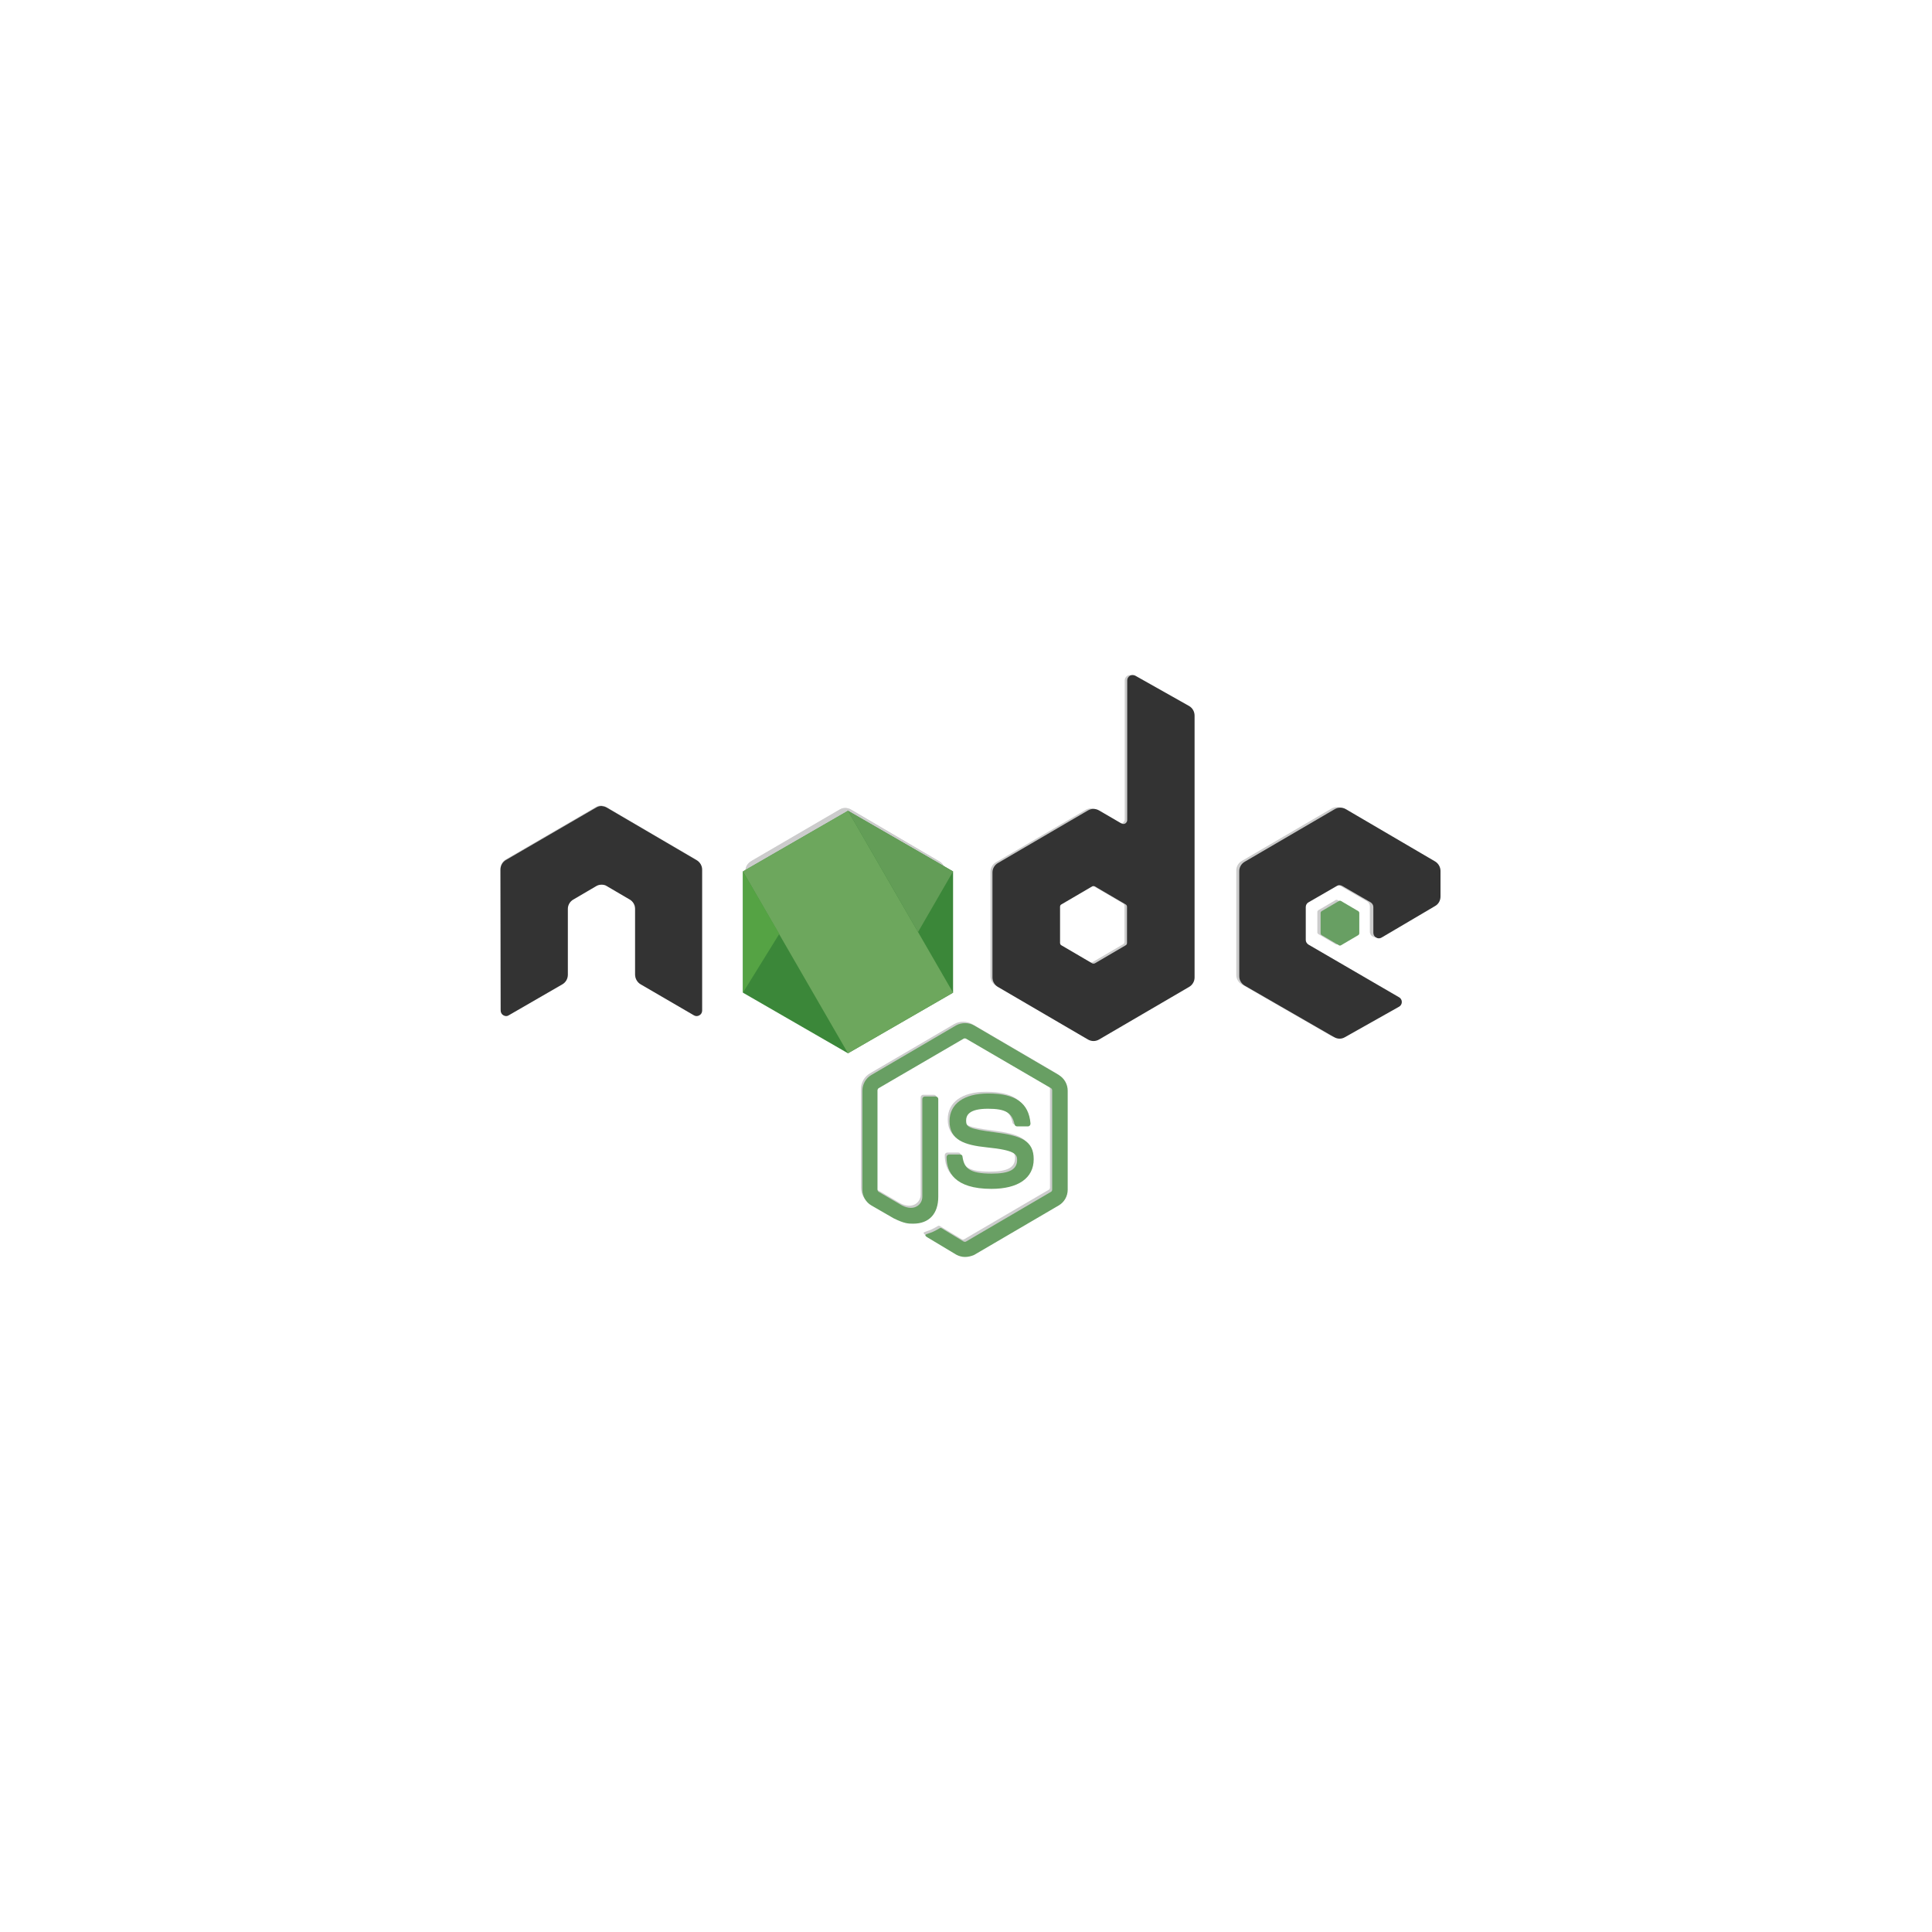 <svg width="166" height="166" viewBox="0 0 166 166" fill="none" xmlns="http://www.w3.org/2000/svg">
<path d="M82.758 107.8C82.486 107.8 82.231 107.726 81.995 107.597L79.576 106.145C79.212 105.943 79.394 105.869 79.503 105.833C79.994 105.667 80.085 105.63 80.594 105.336C80.649 105.3 80.722 105.318 80.776 105.355L82.631 106.476C82.704 106.513 82.795 106.513 82.85 106.476L90.106 102.23C90.179 102.193 90.216 102.119 90.216 102.027V93.553C90.216 93.461 90.179 93.387 90.106 93.35L82.85 89.122C82.777 89.086 82.686 89.086 82.631 89.122L75.374 93.35C75.302 93.387 75.265 93.479 75.265 93.553V102.027C75.265 102.101 75.302 102.193 75.374 102.23L77.357 103.388C78.43 103.939 79.103 103.296 79.103 102.652V94.288C79.103 94.178 79.194 94.067 79.321 94.067H80.249C80.358 94.067 80.467 94.159 80.467 94.288V102.652C80.467 104.105 79.685 104.95 78.321 104.95C77.902 104.95 77.575 104.95 76.647 104.491L74.738 103.388C74.265 103.112 73.974 102.597 73.974 102.046V93.571C73.974 93.02 74.265 92.505 74.738 92.229L81.995 87.983C82.449 87.725 83.068 87.725 83.522 87.983L90.779 92.229C91.252 92.505 91.543 93.02 91.543 93.571V102.046C91.543 102.597 91.252 103.112 90.779 103.388L83.522 107.634C83.304 107.726 83.031 107.8 82.758 107.8Z" fill="#CCCCCC"/>
<path d="M85.014 101.972C81.831 101.972 81.176 100.502 81.176 99.251C81.176 99.141 81.267 99.031 81.394 99.031H82.34C82.449 99.031 82.54 99.104 82.54 99.215C82.686 100.189 83.104 100.667 85.032 100.667C86.56 100.667 87.215 100.318 87.215 99.49C87.215 99.013 87.033 98.663 84.65 98.424C82.668 98.222 81.431 97.781 81.431 96.181C81.431 94.692 82.668 93.81 84.741 93.81C87.069 93.81 88.215 94.619 88.36 96.384C88.36 96.439 88.342 96.494 88.306 96.549C88.269 96.586 88.215 96.623 88.16 96.623H87.196C87.105 96.623 87.014 96.549 86.996 96.457C86.778 95.446 86.214 95.115 84.723 95.115C83.049 95.115 82.849 95.704 82.849 96.145C82.849 96.678 83.086 96.843 85.341 97.137C87.578 97.432 88.633 97.854 88.633 99.435C88.633 101.053 87.305 101.972 85.014 101.972Z" fill="#CCCCCC"/>
<path fill-rule="evenodd" clip-rule="evenodd" d="M60.26 74.655C60.26 74.324 60.078 74.011 59.788 73.846L52.094 69.342C51.967 69.269 51.821 69.232 51.676 69.213C51.657 69.213 51.603 69.213 51.603 69.213C51.457 69.213 51.312 69.269 51.185 69.342L43.473 73.828C43.182 73.993 43 74.305 43 74.655L43.018 86.714C43.018 86.88 43.109 87.045 43.255 87.119C43.4 87.21 43.582 87.21 43.709 87.119L48.293 84.471C48.584 84.306 48.766 83.993 48.766 83.663V78.019C48.766 77.688 48.947 77.376 49.239 77.21L51.185 76.07C51.33 75.978 51.494 75.942 51.657 75.942C51.821 75.942 51.985 75.978 52.112 76.07L54.058 77.21C54.349 77.376 54.531 77.688 54.531 78.019V83.663C54.531 83.993 54.713 84.306 55.004 84.471L59.551 87.119C59.697 87.21 59.878 87.21 60.024 87.119C60.169 87.045 60.26 86.88 60.26 86.714V74.655Z" fill="#CCCCCC"/>
<path fill-rule="evenodd" clip-rule="evenodd" d="M97.327 58.055C97.181 57.982 96.999 57.982 96.872 58.055C96.727 58.147 96.636 58.294 96.636 58.46V70.409C96.636 70.519 96.581 70.629 96.472 70.703C96.363 70.758 96.254 70.758 96.144 70.703L94.217 69.581C93.926 69.416 93.58 69.416 93.289 69.581L85.577 74.085C85.286 74.251 85.104 74.563 85.104 74.894V83.883C85.104 84.214 85.286 84.527 85.577 84.692L93.289 89.196C93.58 89.362 93.926 89.362 94.217 89.196L101.928 84.692C102.219 84.527 102.401 84.214 102.401 83.883V61.474C102.401 61.125 102.219 60.813 101.928 60.647L97.327 58.055ZM96.617 80.924C96.617 81.016 96.581 81.089 96.508 81.126L93.871 82.67C93.798 82.707 93.707 82.707 93.635 82.67L90.997 81.126C90.925 81.089 90.888 80.997 90.888 80.924V77.835C90.888 77.744 90.925 77.67 90.997 77.633L93.635 76.089C93.707 76.052 93.798 76.052 93.871 76.089L96.508 77.633C96.581 77.67 96.617 77.762 96.617 77.835V80.924Z" fill="#CCCCCC"/>
<path fill-rule="evenodd" clip-rule="evenodd" d="M122.992 77.762C123.283 77.597 123.447 77.284 123.447 76.953V74.766C123.447 74.435 123.265 74.122 122.992 73.957L115.335 69.471C115.044 69.306 114.698 69.306 114.407 69.471L106.696 73.975C106.405 74.141 106.223 74.453 106.223 74.784V83.773C106.223 84.104 106.405 84.417 106.696 84.582L114.353 88.994C114.644 89.16 114.989 89.16 115.262 88.994L119.9 86.384C120.046 86.31 120.137 86.145 120.137 85.979C120.137 85.814 120.046 85.648 119.9 85.575L112.152 81.071C112.006 80.979 111.916 80.832 111.916 80.667V77.854C111.916 77.689 112.006 77.523 112.152 77.45L114.571 76.052C114.717 75.96 114.898 75.96 115.044 76.052L117.463 77.45C117.608 77.541 117.699 77.689 117.699 77.854V80.06C117.699 80.225 117.79 80.391 117.936 80.464C118.081 80.556 118.263 80.556 118.409 80.464L122.992 77.762Z" fill="#CCCCCC"/>
<path fill-rule="evenodd" clip-rule="evenodd" d="M114.751 77.339C114.806 77.302 114.879 77.302 114.933 77.339L116.407 78.203C116.461 78.24 116.497 78.295 116.497 78.369V80.097C116.497 80.17 116.461 80.225 116.407 80.262L114.933 81.126C114.879 81.163 114.806 81.163 114.751 81.126L113.278 80.262C113.224 80.225 113.187 80.17 113.187 80.097V78.369C113.187 78.295 113.224 78.24 113.278 78.203L114.751 77.339Z" fill="#CCCCCC"/>
<path fill-rule="evenodd" clip-rule="evenodd" d="M72.175 69.564C72.466 69.398 72.811 69.398 73.102 69.564L80.741 74.031C81.032 74.196 81.196 74.509 81.196 74.84V83.737C81.196 84.068 81.014 84.38 80.741 84.546L73.102 89.013C72.811 89.178 72.466 89.178 72.175 89.013L64.536 84.546C64.245 84.38 64.081 84.068 64.081 83.737V74.821C64.081 74.49 64.263 74.178 64.536 74.012L72.175 69.564Z" fill="#CCCCCC"/>
<path d="M80.704 84.545L73.083 89.012C73.018 89.062 72.938 89.082 72.843 89.099L72.846 89.104C72.61 89.159 72.373 89.141 72.173 89.012L64.516 84.545C64.225 84.38 64.043 84.067 64.043 83.736V74.82C64.043 74.49 64.225 74.177 64.516 74.012L64.594 73.965L64.589 73.956L72.155 69.544C72.374 69.416 72.628 69.379 72.865 69.453L81.122 83.7V83.736C81.122 84.067 80.995 84.38 80.704 84.545Z" fill="#CCCCCC"/>
<path d="M81.14 74.821C81.14 74.49 80.994 74.177 80.703 74.012L73.101 69.545C73.028 69.508 72.955 69.471 72.882 69.453L81.14 83.7V74.821Z" fill="#CCCCCC"/>
<path d="M82.918 108C82.644 108 82.389 107.926 82.151 107.797L79.723 106.339C79.357 106.136 79.54 106.062 79.65 106.025C80.143 105.859 80.234 105.822 80.745 105.527C80.8 105.49 80.873 105.509 80.928 105.545L82.79 106.671C82.864 106.708 82.955 106.708 83.01 106.671L90.296 102.408C90.369 102.371 90.405 102.297 90.405 102.205V93.696C90.405 93.604 90.369 93.53 90.296 93.493L83.01 89.248C82.937 89.211 82.845 89.211 82.79 89.248L75.504 93.493C75.431 93.53 75.395 93.622 75.395 93.696V102.205C75.395 102.279 75.431 102.371 75.504 102.408L77.495 103.571C78.572 104.124 79.248 103.478 79.248 102.832V94.434C79.248 94.323 79.339 94.213 79.467 94.213H80.398C80.508 94.213 80.617 94.305 80.617 94.434V102.832C80.617 104.29 79.832 105.139 78.463 105.139C78.043 105.139 77.714 105.139 76.783 104.678L74.865 103.571C74.39 103.294 74.098 102.777 74.098 102.223V93.714C74.098 93.161 74.39 92.644 74.865 92.367L82.151 88.103C82.608 87.845 83.229 87.845 83.685 88.103L90.972 92.367C91.446 92.644 91.738 93.161 91.738 93.714V102.223C91.738 102.777 91.446 103.294 90.972 103.571L83.685 107.834C83.466 107.926 83.192 108 82.918 108Z" fill="#689F63"/>
<path d="M85.183 102.149C81.987 102.149 81.33 100.672 81.33 99.417C81.33 99.307 81.421 99.196 81.549 99.196H82.498C82.608 99.196 82.699 99.27 82.699 99.38C82.845 100.359 83.265 100.839 85.201 100.839C86.735 100.839 87.392 100.488 87.392 99.657C87.392 99.177 87.21 98.827 84.817 98.587C82.827 98.384 81.585 97.941 81.585 96.335C81.585 94.84 82.827 93.954 84.909 93.954C87.246 93.954 88.397 94.766 88.543 96.538C88.543 96.594 88.525 96.649 88.488 96.704C88.451 96.741 88.397 96.778 88.342 96.778H87.374C87.283 96.778 87.191 96.704 87.173 96.612C86.954 95.597 86.388 95.265 84.891 95.265C83.21 95.265 83.01 95.855 83.01 96.298C83.01 96.833 83.247 96.999 85.511 97.295C87.757 97.59 88.817 98.015 88.817 99.602C88.817 101.226 87.484 102.149 85.183 102.149Z" fill="#689F63"/>
<path fill-rule="evenodd" clip-rule="evenodd" d="M60.33 74.722C60.33 74.39 60.147 74.076 59.855 73.91L52.13 69.388C52.003 69.314 51.857 69.277 51.711 69.259C51.692 69.259 51.638 69.259 51.638 69.259C51.491 69.259 51.345 69.314 51.218 69.388L43.475 73.891C43.183 74.058 43 74.371 43 74.722L43.018 86.83C43.018 86.996 43.11 87.162 43.256 87.236C43.402 87.328 43.584 87.328 43.712 87.236L48.314 84.578C48.606 84.412 48.789 84.098 48.789 83.766V78.1C48.789 77.767 48.971 77.454 49.264 77.288L51.218 76.143C51.364 76.051 51.528 76.014 51.692 76.014C51.857 76.014 52.021 76.051 52.149 76.143L54.103 77.288C54.395 77.454 54.578 77.767 54.578 78.1V83.766C54.578 84.098 54.76 84.412 55.052 84.578L59.618 87.236C59.764 87.328 59.946 87.328 60.092 87.236C60.239 87.162 60.33 86.996 60.33 86.83V74.722Z" fill="#333333"/>
<path fill-rule="evenodd" clip-rule="evenodd" d="M97.545 58.055C97.399 57.981 97.216 57.981 97.089 58.055C96.943 58.148 96.851 58.295 96.851 58.461V70.459C96.851 70.569 96.796 70.68 96.687 70.754C96.577 70.809 96.468 70.809 96.358 70.754L94.422 69.628C94.13 69.462 93.783 69.462 93.491 69.628L85.749 74.15C85.456 74.316 85.274 74.63 85.274 74.962V83.988C85.274 84.32 85.456 84.634 85.749 84.8L93.491 89.322C93.783 89.488 94.13 89.488 94.422 89.322L102.165 84.8C102.457 84.634 102.64 84.32 102.64 83.988V61.488C102.64 61.138 102.457 60.824 102.165 60.658L97.545 58.055ZM96.833 81.016C96.833 81.108 96.796 81.182 96.723 81.219L94.076 82.769C94.002 82.806 93.911 82.806 93.838 82.769L91.19 81.219C91.117 81.182 91.081 81.09 91.081 81.016V77.915C91.081 77.823 91.117 77.749 91.19 77.712L93.838 76.162C93.911 76.125 94.002 76.125 94.076 76.162L96.723 77.712C96.796 77.749 96.833 77.841 96.833 77.915V81.016Z" fill="#333333"/>
<path fill-rule="evenodd" clip-rule="evenodd" d="M123.314 77.842C123.606 77.676 123.77 77.362 123.77 77.03V74.833C123.77 74.501 123.587 74.187 123.314 74.021L115.626 69.518C115.333 69.352 114.986 69.352 114.694 69.518L106.952 74.04C106.659 74.206 106.477 74.519 106.477 74.852V83.877C106.477 84.21 106.659 84.523 106.952 84.689L114.64 89.119C114.932 89.285 115.279 89.285 115.553 89.119L120.209 86.498C120.355 86.424 120.447 86.258 120.447 86.092C120.447 85.926 120.355 85.76 120.209 85.686L112.43 81.164C112.284 81.072 112.193 80.924 112.193 80.758V77.934C112.193 77.768 112.284 77.602 112.43 77.528L114.859 76.125C115.005 76.033 115.187 76.033 115.333 76.125L117.762 77.528C117.908 77.62 118 77.768 118 77.934V80.149C118 80.315 118.091 80.481 118.237 80.555C118.383 80.647 118.566 80.647 118.712 80.555L123.314 77.842Z" fill="#333333"/>
<path fill-rule="evenodd" clip-rule="evenodd" d="M115.04 77.416C115.094 77.379 115.168 77.379 115.222 77.416L116.701 78.284C116.756 78.321 116.793 78.376 116.793 78.45V80.185C116.793 80.259 116.756 80.314 116.701 80.351L115.222 81.219C115.168 81.255 115.094 81.255 115.04 81.219L113.561 80.351C113.506 80.314 113.469 80.259 113.469 80.185V78.45C113.469 78.376 113.506 78.321 113.561 78.284L115.04 77.416Z" fill="#689F63"/>
<path d="M81.889 85.292V74.875L72.861 69.666L63.833 74.875V85.292L72.861 90.5L81.889 85.292Z" fill="#3B8739"/>
<path d="M81.889 85.291L72.861 69.666L63.833 74.875L72.861 90.5L81.889 85.291Z" fill="#6DA75D"/>
<path d="M63.833 85.292L66.958 80.24L63.833 74.875V85.292Z" fill="#55A344"/>
<path d="M78.879 80.083L81.889 74.875L72.861 69.666L78.879 80.083Z" fill="#639D57"/>
</svg>
